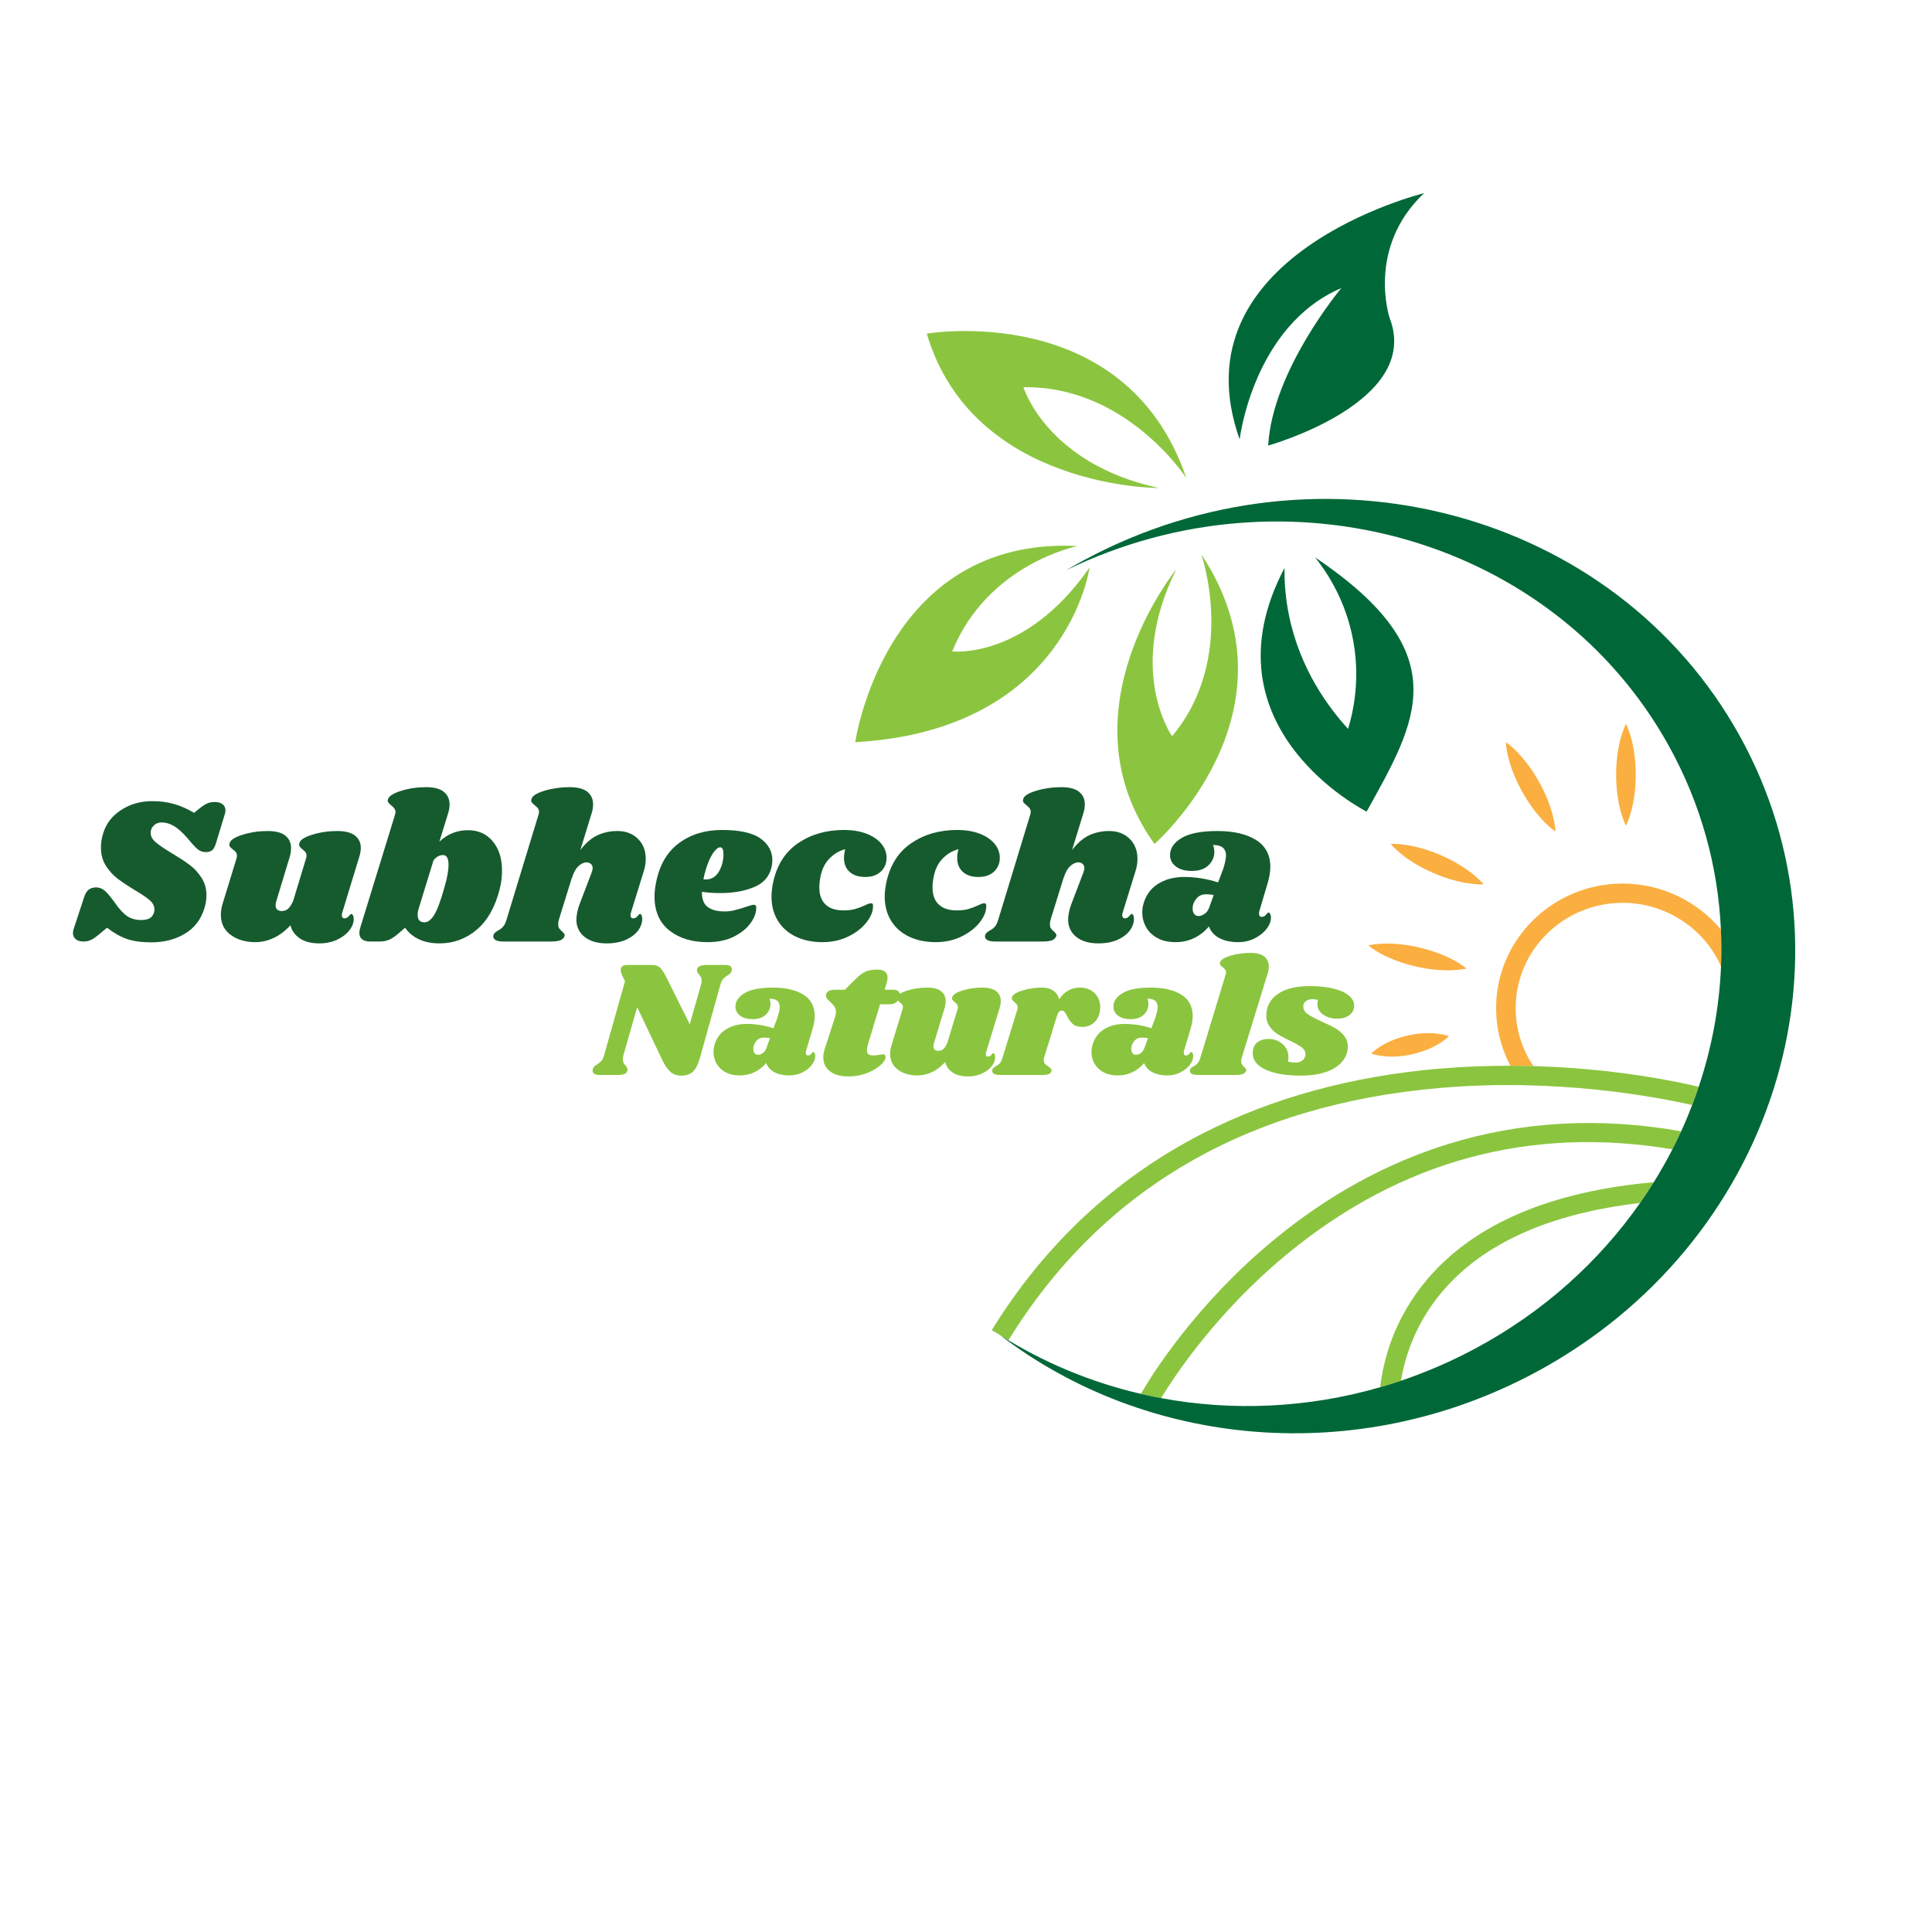<svg version="1.0" preserveAspectRatio="xMidYMid meet" height="1080" viewBox="0 0 810 810" zoomAndPan="magnify" width="1080" xmlns:xlink="http://www.w3.org/1999/xlink" xmlns="http://www.w3.org/2000/svg"><defs><g></g><clipPath id="783dfbbc39"><path clip-rule="nonzero" d="M 358.539 228 L 457 228 L 457 312 L 358.539 312 Z M 358.539 228"></path></clipPath><clipPath id="08a0aae20e"><path clip-rule="nonzero" d="M 515 81 L 598 81 L 598 187 L 515 187 Z M 515 81"></path></clipPath></defs><path fill-rule="nonzero" fill-opacity="1" d="M 635.457 422.641 C 635.457 398.309 655.59 378.508 680.336 378.508 C 698.305 378.508 714.523 389.219 721.543 405.141 C 721.754 400.008 721.734 394.859 721.5 389.719 C 711.605 377.836 696.574 370.438 680.336 370.438 C 651.059 370.438 627.25 393.855 627.25 422.641 C 627.25 431.168 629.32 439.402 633.273 446.82 C 636.543 446.828 639.746 446.879 642.887 446.965 C 638.016 439.75 635.457 431.375 635.457 422.641" fill="#faaf40"></path><path fill-rule="nonzero" fill-opacity="1" d="M 642.887 446.965 C 639.746 446.879 636.543 446.828 633.273 446.82 C 623.812 446.801 613.84 447.16 603.523 448.031 C 566.785 451.152 533.406 460.285 504.293 475.18 C 467.828 493.836 438.055 521.586 415.805 557.676 L 422.824 561.859 C 461.805 498.648 522.75 463.07 603.973 456.102 C 652.641 451.926 694.379 459.867 709.449 463.301 C 710.426 460.754 711.34 458.199 712.207 455.621 C 701.426 453.074 675.82 447.898 642.887 446.965" fill="#8bc53f"></path><path fill-rule="nonzero" fill-opacity="1" d="M 540.023 525.445 C 587.453 486.543 641.633 471.895 701.168 481.855 C 702.445 479.359 703.68 476.836 704.84 474.297 C 670.867 468.293 638.031 470.078 607.176 479.633 C 581.473 487.59 557.109 500.922 534.766 519.25 C 501.203 546.781 482.691 576.812 478.32 584.387 C 481.125 585.035 483.949 585.633 486.789 586.164 C 492.695 576.457 510.473 549.691 540.023 525.445" fill="#8bc53f"></path><path fill-rule="nonzero" fill-opacity="1" d="M 598.352 536.383 C 584.363 552.883 579.949 570.355 578.645 581.609 C 581.559 580.773 584.457 579.867 587.348 578.891 C 589.035 568.832 593.43 554.785 604.652 541.551 C 621.875 521.23 649.762 508.738 687.602 504.355 C 689.602 501.496 691.523 498.594 693.352 495.648 C 649.953 499.504 617.984 513.211 598.352 536.383" fill="#8bc53f"></path><path fill-rule="nonzero" fill-opacity="1" d="M 729.277 308.336 C 677.031 214.289 554.082 181.336 454.652 234.75 C 452.09 236.121 449.574 237.547 447.094 239.012 C 539.82 193.98 651.414 225.836 699.559 312.516 C 713.176 337.023 720.289 363.363 721.5 389.719 C 721.734 394.859 721.754 400.008 721.543 405.141 C 720.848 422.27 717.672 439.27 712.207 455.621 C 711.34 458.199 710.426 460.754 709.449 463.301 C 708.031 467.004 706.5 470.672 704.84 474.297 C 703.68 476.836 702.445 479.359 701.168 481.855 C 698.766 486.543 696.156 491.145 693.352 495.648 C 691.523 498.594 689.602 501.496 687.602 504.355 C 670.477 528.812 647.254 549.938 618.68 565.285 C 608.465 570.773 597.98 575.297 587.348 578.891 C 584.457 579.867 581.559 580.773 578.645 581.609 C 548.094 590.426 516.59 591.707 486.789 586.164 C 483.949 585.633 481.125 585.035 478.32 584.387 C 457.344 579.516 437.355 571.227 419.312 559.766 C 480.637 606.793 568.918 615.582 643.844 575.34 C 743.277 521.926 781.527 402.391 729.277 308.336" fill="#006838"></path><path fill-rule="nonzero" fill-opacity="1" d="M 540.395 257.898 C 538.926 250.641 538.465 243.953 538.531 238.113 C 503.223 305.336 572.965 340.266 572.965 340.266 C 593.977 302.348 611.449 274.152 551.387 233.715 C 555.855 239.316 563.227 250.082 566.707 265.492 C 570.816 283.66 567.324 298.582 565.184 305.582 C 557.328 296.977 545.059 280.883 540.395 257.898" fill="#006838"></path><g clip-path="url(#783dfbbc39)"><path fill-rule="nonzero" fill-opacity="1" d="M 456.797 237.926 C 429.918 276.672 399.211 273.117 399.211 273.117 C 414.152 236.312 451.793 228.93 451.793 228.93 C 370.863 224.809 358.566 311.168 358.566 311.168 C 447.652 306.148 456.797 237.926 456.797 237.926" fill="#8bc53f"></path></g><g clip-path="url(#08a0aae20e)"><path fill-rule="nonzero" fill-opacity="1" d="M 562.359 120.781 C 562.359 120.781 533.41 155.25 531.695 186.801 C 531.695 186.801 596.336 168.75 582.613 133.324 C 582.613 133.324 572.719 103.961 597.051 80.98 C 597.051 80.98 492.219 106.656 519.73 184.223 C 519.73 184.223 525.344 136.609 562.359 120.781" fill="#006838"></path></g><path fill-rule="nonzero" fill-opacity="1" d="M 485.863 204.598 C 438.723 194.355 429.09 162.344 429.09 162.344 C 472.316 161.664 497.379 200.441 497.379 200.441 C 471.969 125.629 388.551 139.867 388.551 139.867 C 407.797 204.91 485.863 204.598 485.863 204.598" fill="#8bc53f"></path><path fill-rule="nonzero" fill-opacity="1" d="M 484.027 353.836 C 484.027 353.836 547.328 298.555 503.652 232.391 C 503.652 232.391 518.887 275.836 491.406 308.656 C 491.406 308.656 471.945 281.301 493.176 238.664 C 493.176 238.664 444.281 298.512 484.027 353.836" fill="#8bc53f"></path><path fill-rule="nonzero" fill-opacity="1" d="M 680.867 344.336 C 681.086 344.918 681.32 345.375 681.449 345.688 C 681.59 346 681.684 346.168 681.684 346.168 C 681.684 346.168 681.773 346 681.918 345.688 C 682.051 345.375 682.285 344.918 682.504 344.336 C 682.973 343.168 683.539 341.504 684.051 339.5 C 684.566 337.504 685.008 335.168 685.32 332.668 C 685.633 330.172 685.781 327.5 685.789 324.832 C 685.789 322.172 685.637 319.5 685.332 317.004 C 685.023 314.504 684.582 312.168 684.066 310.172 C 683.555 308.168 682.98 306.496 682.512 305.336 C 682.285 304.75 682.059 304.297 681.926 303.977 C 681.773 303.664 681.684 303.504 681.684 303.504 C 681.684 303.504 681.59 303.664 681.449 303.977 C 681.312 304.297 681.086 304.75 680.859 305.336 C 680.395 306.496 679.82 308.168 679.309 310.172 C 678.789 312.168 678.352 314.504 678.039 317.004 C 677.727 319.5 677.586 322.172 677.578 324.832 C 677.586 327.5 677.742 330.172 678.047 332.668 C 678.367 335.168 678.805 337.504 679.316 339.5 C 679.824 341.504 680.398 343.168 680.867 344.336" fill="#faaf40"></path><path fill-rule="nonzero" fill-opacity="1" d="M 632.508 318.148 C 633.035 320.145 633.785 322.402 634.727 324.746 C 635.68 327.09 636.848 329.504 638.145 331.848 C 639.449 334.184 640.883 336.457 642.371 338.504 C 643.867 340.555 645.391 342.395 646.812 343.91 C 648.23 345.434 649.551 346.621 650.527 347.43 C 651.012 347.84 651.438 348.129 651.707 348.344 C 651.98 348.547 652.145 348.652 652.145 348.652 C 652.145 348.652 652.137 348.461 652.117 348.121 C 652.082 347.781 652.059 347.273 651.969 346.656 C 651.812 345.41 651.5 343.676 650.977 341.68 C 650.449 339.684 649.699 337.426 648.758 335.082 C 647.812 332.738 646.645 330.324 645.348 327.984 C 644.051 325.641 642.617 323.367 641.129 321.312 C 639.641 319.262 638.117 317.422 636.691 315.906 C 635.266 314.391 633.949 313.195 632.969 312.395 C 632.488 311.984 632.062 311.691 631.793 311.48 C 631.516 311.277 631.355 311.168 631.355 311.168 C 631.355 311.168 631.355 311.359 631.383 311.699 C 631.41 312.039 631.434 312.551 631.516 313.172 C 631.68 314.41 631.984 316.145 632.508 318.148" fill="#faaf40"></path><path fill-rule="nonzero" fill-opacity="1" d="M 620 370.77 C 620.621 370.797 621.133 370.777 621.473 370.777 C 621.812 370.777 622.004 370.754 622.004 370.754 C 622.004 370.754 621.891 370.605 621.664 370.359 C 621.43 370.109 621.105 369.73 620.664 369.289 C 619.785 368.41 618.504 367.238 616.879 365.984 C 615.262 364.723 613.312 363.406 611.16 362.133 C 609.012 360.867 606.637 359.668 604.203 358.605 C 601.773 357.551 599.285 356.625 596.875 355.91 C 594.473 355.203 592.168 354.672 590.133 354.344 C 588.102 354.012 586.348 353.863 585.094 353.82 C 584.469 353.793 583.961 353.82 583.629 353.816 C 583.281 353.82 583.09 353.836 583.09 353.836 C 583.09 353.836 583.207 353.984 583.438 354.238 C 583.664 354.488 583.988 354.875 584.43 355.309 C 585.309 356.191 586.59 357.367 588.215 358.621 C 589.824 359.883 591.773 361.199 593.926 362.473 C 596.082 363.738 598.457 364.93 600.887 365.992 C 603.324 367.039 605.812 367.965 608.223 368.676 C 610.629 369.383 612.938 369.914 614.965 370.246 C 616.992 370.578 618.75 370.727 620 370.77" fill="#faaf40"></path><path fill-rule="nonzero" fill-opacity="1" d="M 612.875 406.422 C 613.484 406.336 613.98 406.223 614.312 406.164 C 614.648 406.102 614.832 406.051 614.832 406.051 C 614.832 406.051 614.688 405.926 614.418 405.719 C 614.148 405.52 613.766 405.195 613.25 404.848 C 612.238 404.141 610.762 403.215 608.949 402.273 C 607.141 401.324 604.992 400.375 602.652 399.512 C 600.312 398.648 597.777 397.898 595.203 397.289 C 592.629 396.68 590.027 396.219 587.539 395.941 C 585.059 395.676 582.707 395.566 580.656 395.609 C 578.609 395.645 576.863 395.816 575.633 396 C 575.016 396.086 574.52 396.199 574.184 396.254 C 573.852 396.32 573.668 396.375 573.668 396.375 C 573.668 396.375 573.809 396.496 574.078 396.707 C 574.348 396.906 574.738 397.23 575.25 397.578 C 576.262 398.285 577.738 399.215 579.551 400.164 C 581.359 401.105 583.508 402.059 585.848 402.922 C 588.184 403.785 590.723 404.531 593.297 405.141 C 595.867 405.734 598.477 406.195 600.957 406.465 C 603.445 406.73 605.801 406.84 607.848 406.805 C 609.898 406.766 611.633 406.598 612.875 406.422" fill="#faaf40"></path><path fill-rule="nonzero" fill-opacity="1" d="M 601.852 433.277 C 600.215 433.129 598.336 433.109 596.359 433.238 C 594.387 433.363 592.316 433.676 590.281 434.121 C 588.25 434.582 586.25 435.176 584.406 435.898 C 582.57 436.629 580.891 437.441 579.48 438.285 C 578.062 439.113 576.922 439.949 576.133 440.598 C 575.738 440.91 575.441 441.215 575.234 441.391 C 575.027 441.582 574.922 441.703 574.922 441.703 C 574.922 441.703 575.07 441.762 575.34 441.844 C 575.609 441.922 576.008 442.062 576.504 442.176 C 577.496 442.434 578.891 442.695 580.535 442.844 C 582.176 443 584.051 443.02 586.031 442.895 C 588 442.766 590.07 442.445 592.105 441.992 C 594.141 441.535 596.137 440.934 597.973 440.211 C 599.809 439.48 601.496 438.66 602.906 437.824 C 604.32 436.996 605.469 436.16 606.246 435.516 C 606.645 435.203 606.941 434.898 607.152 434.723 C 607.359 434.531 607.465 434.41 607.465 434.41 C 607.465 434.41 607.316 434.355 607.047 434.27 C 606.777 434.199 606.383 434.059 605.887 433.945 C 604.895 433.695 603.496 433.43 601.852 433.277" fill="#faaf40"></path><g fill-opacity="1" fill="#8bc53f"><g transform="translate(250.053, 450.677)"><g><path d="M 53.938 -46.109 C 55.82 -46.109 56.766 -45.508 56.766 -44.312 C 56.766 -43.988 56.742 -43.758 56.703 -43.625 C 56.566 -43.156 56.359 -42.789 56.078 -42.531 C 55.805 -42.281 55.414 -41.992 54.906 -41.672 C 54.207 -41.266 53.629 -40.805 53.172 -40.297 C 52.711 -39.785 52.32 -39 52 -37.938 L 43.406 -7.203 C 42.625 -4.43 41.645 -2.488 40.469 -1.375 C 39.289 -0.27 37.664 0.281 35.594 0.281 C 33.738 0.281 32.195 -0.258 30.969 -1.344 C 29.75 -2.438 28.613 -4.113 27.562 -6.375 L 17.094 -28.391 L 11.281 -8.172 C 11.145 -7.566 11.078 -7.035 11.078 -6.578 C 11.078 -5.973 11.18 -5.473 11.391 -5.078 C 11.598 -4.691 11.883 -4.289 12.25 -3.875 C 12.758 -3.281 13.016 -2.773 13.016 -2.359 C 13.016 -2.078 12.992 -1.867 12.953 -1.734 C 12.766 -1.086 12.348 -0.633 11.703 -0.375 C 11.055 -0.125 10.086 0 8.797 0 L 1.25 0 C -0.645 0 -1.594 -0.598 -1.594 -1.797 C -1.594 -2.117 -1.566 -2.352 -1.516 -2.5 C -1.379 -2.957 -1.172 -3.312 -0.891 -3.562 C -0.617 -3.82 -0.227 -4.113 0.281 -4.438 C 0.969 -4.844 1.539 -5.301 2 -5.812 C 2.469 -6.32 2.863 -7.109 3.188 -8.172 L 11.984 -39.25 L 10.875 -41.547 C 10.406 -42.461 10.172 -43.27 10.172 -43.969 C 10.172 -45.395 11.098 -46.109 12.953 -46.109 L 23.188 -46.109 C 24.664 -46.109 25.785 -45.773 26.547 -45.109 C 27.305 -44.441 28.129 -43.254 29.016 -41.547 L 39.125 -21.25 L 43.891 -37.938 C 44.035 -38.582 44.109 -39.113 44.109 -39.531 C 44.109 -40.133 44.004 -40.629 43.797 -41.016 C 43.586 -41.41 43.297 -41.816 42.922 -42.234 C 42.41 -42.836 42.156 -43.344 42.156 -43.75 C 42.156 -44.031 42.18 -44.238 42.234 -44.375 C 42.422 -45.02 42.836 -45.469 43.484 -45.719 C 44.129 -45.977 45.098 -46.109 46.391 -46.109 Z M 53.938 -46.109"></path></g></g></g><g fill-opacity="1" fill="#8bc53f"><g transform="translate(299.342, 450.677)"><g><path d="M 24.719 -36.625 C 30.02 -36.625 34.266 -35.641 37.453 -33.672 C 40.641 -31.711 42.234 -28.727 42.234 -24.719 C 42.234 -23.195 41.957 -21.469 41.406 -19.531 L 38.562 -9.969 C 38.52 -9.781 38.5 -9.551 38.5 -9.281 C 38.5 -8.539 38.797 -8.172 39.391 -8.172 C 39.941 -8.172 40.414 -8.41 40.812 -8.891 C 41.207 -9.379 41.473 -9.625 41.609 -9.625 C 41.836 -9.625 42.031 -9.461 42.188 -9.141 C 42.352 -8.816 42.438 -8.445 42.438 -8.031 C 42.488 -6.781 42.016 -5.508 41.016 -4.219 C 40.023 -2.926 38.695 -1.863 37.031 -1.031 C 35.375 -0.207 33.555 0.203 31.578 0.203 C 29.172 0.203 27.113 -0.234 25.406 -1.109 C 23.695 -1.984 22.52 -3.273 21.875 -4.984 C 20.488 -3.328 18.848 -2.047 16.953 -1.141 C 15.066 -0.242 13.039 0.203 10.875 0.203 C 8.426 0.203 6.367 -0.266 4.703 -1.203 C 3.047 -2.148 1.812 -3.375 1 -4.875 C 0.195 -6.375 -0.203 -7.957 -0.203 -9.625 C -0.203 -10.363 -0.133 -11.078 0 -11.766 C 0.738 -14.953 2.344 -17.352 4.812 -18.969 C 7.281 -20.582 10.223 -21.391 13.641 -21.391 C 17.473 -21.391 21.234 -20.789 24.922 -19.594 L 26.656 -24.156 C 27.258 -26.102 27.562 -27.602 27.562 -28.656 C 27.508 -29.77 27.133 -30.602 26.438 -31.156 C 25.75 -31.707 24.691 -31.984 23.266 -31.984 C 23.535 -31.242 23.672 -30.484 23.672 -29.703 C 23.672 -27.992 23.023 -26.516 21.734 -25.266 C 20.441 -24.023 18.598 -23.406 16.203 -23.406 C 13.941 -23.406 12.176 -23.898 10.906 -24.891 C 9.633 -25.879 9 -27.113 9 -28.594 C 9 -30.906 10.289 -32.82 12.875 -34.344 C 15.457 -35.863 19.406 -36.625 24.719 -36.625 Z M 20.844 -15.641 C 19.551 -15.641 18.5 -15.145 17.688 -14.156 C 16.883 -13.164 16.484 -12.094 16.484 -10.938 C 16.484 -10.195 16.656 -9.598 17 -9.141 C 17.344 -8.68 17.836 -8.453 18.484 -8.453 C 19.086 -8.453 19.742 -8.691 20.453 -9.172 C 21.172 -9.66 21.691 -10.391 22.016 -11.359 L 23.469 -15.438 C 22.688 -15.57 21.812 -15.641 20.844 -15.641 Z M 20.844 -15.641"></path></g></g></g><g fill-opacity="1" fill="#8bc53f"><g transform="translate(343.578, 450.677)"><g><path d="M 30.953 -35.719 C 31.828 -35.719 32.504 -35.531 32.984 -35.156 C 33.473 -34.789 33.719 -34.285 33.719 -33.641 C 33.719 -33.461 33.672 -33.141 33.578 -32.672 C 32.973 -30.641 31.586 -29.625 29.422 -29.625 L 25.406 -29.625 L 20.219 -12.531 C 19.988 -11.844 19.875 -11.129 19.875 -10.391 C 19.875 -9.555 20.102 -8.977 20.562 -8.656 C 21.02 -8.332 21.664 -8.172 22.5 -8.172 C 23.238 -8.172 24.16 -8.266 25.266 -8.453 C 25.816 -8.586 26.301 -8.656 26.719 -8.656 C 27.039 -8.656 27.281 -8.551 27.438 -8.344 C 27.602 -8.133 27.688 -7.867 27.688 -7.547 C 27.738 -6.617 27.062 -5.5 25.656 -4.188 C 24.25 -2.875 22.344 -1.742 19.938 -0.797 C 17.539 0.148 14.891 0.625 11.984 0.625 C 8.836 0.625 6.316 -0.086 4.422 -1.516 C 2.535 -2.953 1.594 -4.914 1.594 -7.406 C 1.594 -8.562 1.773 -9.672 2.141 -10.734 L 6.578 -24.438 C 6.805 -25.219 6.922 -25.844 6.922 -26.312 C 6.922 -27.227 6.703 -28.008 6.266 -28.656 C 5.828 -29.301 5.219 -29.973 4.438 -30.672 C 3.738 -31.316 3.25 -31.859 2.969 -32.297 C 2.695 -32.734 2.629 -33.254 2.766 -33.859 C 2.953 -34.453 3.344 -34.91 3.938 -35.234 C 4.539 -35.555 5.488 -35.719 6.781 -35.719 L 10.656 -35.719 L 15.031 -40.094 C 16.551 -41.613 17.941 -42.672 19.203 -43.266 C 20.473 -43.867 22.125 -44.172 24.156 -44.172 C 27.07 -44.172 28.531 -43.062 28.531 -40.844 C 28.531 -40.156 28.438 -39.508 28.25 -38.906 L 27.281 -35.719 Z M 30.953 -35.719"></path></g></g></g><g fill-opacity="1" fill="#8bc53f"><g transform="translate(372.307, 450.677)"><g><path d="M 41.125 -9.547 C 41.031 -9.18 40.984 -8.906 40.984 -8.719 C 40.984 -8.395 41.062 -8.141 41.219 -7.953 C 41.383 -7.773 41.609 -7.688 41.891 -7.688 C 42.441 -7.688 42.91 -7.926 43.297 -8.406 C 43.691 -8.895 43.961 -9.141 44.109 -9.141 C 44.336 -9.141 44.531 -8.988 44.688 -8.688 C 44.852 -8.383 44.938 -8.023 44.938 -7.609 C 44.977 -6.316 44.516 -5.035 43.547 -3.766 C 42.578 -2.504 41.211 -1.457 39.453 -0.625 C 37.703 0.207 35.742 0.625 33.578 0.625 C 30.859 0.625 28.688 0.07 27.062 -1.031 C 25.445 -2.145 24.41 -3.602 23.953 -5.406 C 22.297 -3.551 20.461 -2.148 18.453 -1.203 C 16.441 -0.266 14.398 0.203 12.328 0.203 C 9.098 0.203 6.383 -0.586 4.188 -2.172 C 2 -3.766 0.906 -5.992 0.906 -8.859 C 0.906 -10.148 1.133 -11.488 1.594 -12.875 L 6.016 -27.344 C 6.16 -27.758 6.234 -28.109 6.234 -28.391 C 6.234 -28.891 6.113 -29.289 5.875 -29.594 C 5.645 -29.895 5.301 -30.207 4.844 -30.531 C 4.383 -30.906 4.062 -31.227 3.875 -31.5 C 3.688 -31.781 3.664 -32.148 3.812 -32.609 C 4.082 -33.672 5.531 -34.602 8.156 -35.406 C 10.789 -36.219 13.539 -36.625 16.406 -36.625 C 19.082 -36.625 21.039 -36.113 22.281 -35.094 C 23.531 -34.082 24.156 -32.703 24.156 -30.953 C 24.156 -29.891 23.992 -28.875 23.672 -27.906 L 19.312 -13.5 C 19.133 -12.988 19.047 -12.504 19.047 -12.047 C 19.047 -11.398 19.227 -10.914 19.594 -10.594 C 19.957 -10.27 20.441 -10.109 21.047 -10.109 C 21.922 -10.109 22.633 -10.359 23.188 -10.859 C 23.75 -11.367 24.305 -12.227 24.859 -13.438 L 29.078 -27.344 C 29.211 -27.758 29.281 -28.109 29.281 -28.391 C 29.281 -28.891 29.164 -29.289 28.938 -29.594 C 28.707 -29.895 28.383 -30.207 27.969 -30.531 C 27.508 -30.906 27.188 -31.227 27 -31.5 C 26.812 -31.781 26.789 -32.148 26.938 -32.609 C 27.164 -33.672 28.594 -34.602 31.219 -35.406 C 33.852 -36.219 36.602 -36.625 39.469 -36.625 C 42.145 -36.625 44.113 -36.113 45.375 -35.094 C 46.645 -34.082 47.281 -32.723 47.281 -31.016 C 47.281 -30.141 47.098 -29.102 46.734 -27.906 Z M 41.125 -9.547"></path></g></g></g><g fill-opacity="1" fill="#8bc53f"><g transform="translate(418.759, 450.677)"><g><path d="M 34 -36.625 C 36.582 -36.625 38.645 -35.836 40.188 -34.266 C 41.738 -32.703 42.516 -30.766 42.516 -28.453 C 42.516 -27.578 42.422 -26.77 42.234 -26.031 C 41.773 -24.133 40.895 -22.676 39.594 -21.656 C 38.301 -20.645 36.758 -20.141 34.969 -20.141 C 33.207 -20.141 31.875 -20.555 30.969 -21.391 C 30.07 -22.223 29.281 -23.332 28.594 -24.719 C 28.227 -25.5 27.883 -26.07 27.562 -26.438 C 27.238 -26.812 26.867 -27 26.453 -27 C 25.984 -27 25.578 -26.812 25.234 -26.438 C 24.891 -26.07 24.578 -25.43 24.297 -24.516 L 18.969 -7.203 C 18.875 -6.973 18.828 -6.625 18.828 -6.156 C 18.828 -5.562 19 -5.066 19.344 -4.672 C 19.695 -4.273 20.172 -3.895 20.766 -3.531 C 21.316 -3.164 21.688 -2.863 21.875 -2.625 C 22.062 -2.395 22.129 -2.098 22.078 -1.734 C 21.992 -1.129 21.66 -0.688 21.078 -0.406 C 20.504 -0.133 19.523 0 18.141 0 L 0.422 0 C -0.785 0 -1.656 -0.191 -2.188 -0.578 C -2.719 -0.973 -2.91 -1.492 -2.766 -2.141 C -2.586 -2.703 -2.102 -3.188 -1.312 -3.594 C -0.625 -3.969 -0.051 -4.406 0.406 -4.906 C 0.875 -5.414 1.27 -6.227 1.594 -7.344 L 7.75 -27.344 C 7.844 -27.57 7.891 -27.895 7.891 -28.312 C 7.891 -28.82 7.785 -29.211 7.578 -29.484 C 7.367 -29.766 7.035 -30.113 6.578 -30.531 C 6.117 -30.906 5.797 -31.227 5.609 -31.5 C 5.422 -31.781 5.395 -32.148 5.531 -32.609 C 5.812 -33.672 7.266 -34.602 9.891 -35.406 C 12.523 -36.219 15.273 -36.625 18.141 -36.625 C 20.035 -36.625 21.602 -36.195 22.844 -35.344 C 24.094 -34.488 24.898 -33.273 25.266 -31.703 C 27.484 -34.984 30.395 -36.625 34 -36.625 Z M 34 -36.625"></path></g></g></g><g fill-opacity="1" fill="#8bc53f"><g transform="translate(457.803, 450.677)"><g><path d="M 24.719 -36.625 C 30.02 -36.625 34.266 -35.641 37.453 -33.672 C 40.641 -31.711 42.234 -28.727 42.234 -24.719 C 42.234 -23.195 41.957 -21.469 41.406 -19.531 L 38.562 -9.969 C 38.52 -9.781 38.5 -9.551 38.5 -9.281 C 38.5 -8.539 38.797 -8.172 39.391 -8.172 C 39.941 -8.172 40.414 -8.41 40.812 -8.891 C 41.207 -9.379 41.473 -9.625 41.609 -9.625 C 41.836 -9.625 42.031 -9.461 42.188 -9.141 C 42.352 -8.816 42.438 -8.445 42.438 -8.031 C 42.488 -6.781 42.016 -5.508 41.016 -4.219 C 40.023 -2.926 38.695 -1.863 37.031 -1.031 C 35.375 -0.207 33.555 0.203 31.578 0.203 C 29.172 0.203 27.113 -0.234 25.406 -1.109 C 23.695 -1.984 22.52 -3.273 21.875 -4.984 C 20.488 -3.328 18.848 -2.047 16.953 -1.141 C 15.066 -0.242 13.039 0.203 10.875 0.203 C 8.426 0.203 6.367 -0.266 4.703 -1.203 C 3.047 -2.148 1.812 -3.375 1 -4.875 C 0.195 -6.375 -0.203 -7.957 -0.203 -9.625 C -0.203 -10.363 -0.133 -11.078 0 -11.766 C 0.738 -14.953 2.344 -17.352 4.812 -18.969 C 7.281 -20.582 10.223 -21.391 13.641 -21.391 C 17.473 -21.391 21.234 -20.789 24.922 -19.594 L 26.656 -24.156 C 27.258 -26.102 27.562 -27.602 27.562 -28.656 C 27.508 -29.77 27.133 -30.602 26.438 -31.156 C 25.75 -31.707 24.691 -31.984 23.266 -31.984 C 23.535 -31.242 23.672 -30.484 23.672 -29.703 C 23.672 -27.992 23.023 -26.516 21.734 -25.266 C 20.441 -24.023 18.598 -23.406 16.203 -23.406 C 13.941 -23.406 12.176 -23.898 10.906 -24.891 C 9.633 -25.879 9 -27.113 9 -28.594 C 9 -30.906 10.289 -32.82 12.875 -34.344 C 15.457 -35.863 19.406 -36.625 24.719 -36.625 Z M 20.844 -15.641 C 19.551 -15.641 18.5 -15.145 17.688 -14.156 C 16.883 -13.164 16.484 -12.094 16.484 -10.938 C 16.484 -10.195 16.656 -9.598 17 -9.141 C 17.344 -8.68 17.836 -8.453 18.484 -8.453 C 19.086 -8.453 19.742 -8.691 20.453 -9.172 C 21.172 -9.66 21.691 -10.391 22.016 -11.359 L 23.469 -15.438 C 22.688 -15.57 21.812 -15.641 20.844 -15.641 Z M 20.844 -15.641"></path></g></g></g><g fill-opacity="1" fill="#8bc53f"><g transform="translate(502.039, 450.677)"><g><path d="M 22.078 -51.172 C 24.754 -51.172 26.727 -50.66 28 -49.641 C 29.27 -48.629 29.906 -47.242 29.906 -45.484 C 29.906 -44.473 29.742 -43.484 29.422 -42.516 L 18.562 -7.203 C 18.414 -6.648 18.344 -6.164 18.344 -5.75 C 18.344 -5.145 18.457 -4.672 18.688 -4.328 C 18.926 -3.984 19.25 -3.648 19.656 -3.328 C 19.977 -3.004 20.207 -2.738 20.344 -2.531 C 20.488 -2.32 20.516 -2.055 20.422 -1.734 C 20.191 -1.129 19.727 -0.688 19.031 -0.406 C 18.344 -0.133 17.285 0 15.859 0 L 0.062 0 C -1.133 0 -2.008 -0.191 -2.562 -0.578 C -3.113 -0.973 -3.297 -1.492 -3.109 -2.141 C -2.93 -2.703 -2.445 -3.188 -1.656 -3.594 C -0.969 -3.969 -0.395 -4.406 0.062 -4.906 C 0.531 -5.414 0.926 -6.227 1.25 -7.344 L 11.766 -41.891 C 11.91 -42.305 11.984 -42.648 11.984 -42.922 C 11.984 -43.43 11.852 -43.848 11.594 -44.172 C 11.344 -44.492 11.008 -44.816 10.594 -45.141 C 10.133 -45.504 9.801 -45.828 9.594 -46.109 C 9.383 -46.391 9.348 -46.758 9.484 -47.219 C 9.766 -48.281 11.219 -49.203 13.844 -49.984 C 16.477 -50.773 19.223 -51.172 22.078 -51.172 Z M 22.078 -51.172"></path></g></g></g><g fill-opacity="1" fill="#8bc53f"><g transform="translate(526.337, 450.677)"><g><path d="M 22.781 -37.25 C 26.613 -37.25 29.926 -36.898 32.719 -36.203 C 35.508 -35.516 37.656 -34.547 39.156 -33.297 C 40.656 -32.055 41.406 -30.648 41.406 -29.078 C 41.406 -27.461 40.77 -26.145 39.5 -25.125 C 38.227 -24.113 36.461 -23.609 34.203 -23.609 C 31.891 -23.609 29.938 -24.188 28.344 -25.344 C 26.758 -26.5 25.969 -27.953 25.969 -29.703 C 25.969 -30.305 26.055 -30.883 26.234 -31.438 C 25.41 -31.664 24.676 -31.781 24.031 -31.781 C 22.875 -31.781 21.914 -31.5 21.156 -30.938 C 20.395 -30.383 20.035 -29.602 20.078 -28.594 C 20.078 -27.395 20.676 -26.379 21.875 -25.547 C 23.07 -24.711 25.008 -23.676 27.688 -22.438 C 30 -21.414 31.906 -20.477 33.406 -19.625 C 34.906 -18.77 36.172 -17.695 37.203 -16.406 C 38.242 -15.113 38.766 -13.594 38.766 -11.844 C 38.766 -11.469 38.676 -10.773 38.5 -9.766 C 37.758 -6.672 35.703 -4.223 32.328 -2.422 C 28.961 -0.617 24.535 0.281 19.047 0.281 C 12.859 0.281 7.953 -0.547 4.328 -2.203 C 0.703 -3.867 -1.109 -6.156 -1.109 -9.062 C -1.109 -11.051 -0.508 -12.551 0.688 -13.562 C 1.895 -14.582 3.488 -15.094 5.469 -15.094 C 7.781 -15.094 9.754 -14.375 11.391 -12.938 C 13.023 -11.508 13.844 -9.691 13.844 -7.484 C 13.844 -6.879 13.773 -6.254 13.641 -5.609 C 14.742 -5.328 15.805 -5.188 16.828 -5.188 C 18.023 -5.188 19.016 -5.508 19.797 -6.156 C 20.586 -6.801 20.984 -7.703 20.984 -8.859 C 20.93 -9.922 20.395 -10.832 19.375 -11.594 C 18.363 -12.352 16.754 -13.266 14.547 -14.328 C 12.461 -15.297 10.75 -16.207 9.406 -17.062 C 8.07 -17.914 6.93 -18.988 5.984 -20.281 C 5.035 -21.57 4.562 -23.098 4.562 -24.859 C 4.562 -28.641 6.141 -31.648 9.297 -33.891 C 12.461 -36.129 16.957 -37.25 22.781 -37.25 Z M 22.781 -37.25"></path></g></g></g><g fill-opacity="1" fill="#165b2e"><g transform="translate(31.118, 394.737)"><g><path d="M 32.75 -58.859 C 36.02 -58.859 39.039 -58.461 41.812 -57.672 C 44.594 -56.879 47.41 -55.641 50.266 -53.953 L 52.281 -55.609 C 53.688 -56.723 54.836 -57.484 55.734 -57.891 C 56.641 -58.297 57.68 -58.5 58.859 -58.5 C 60.254 -58.5 61.359 -58.191 62.172 -57.578 C 62.992 -56.961 63.406 -56.07 63.406 -54.906 C 63.406 -54.438 63.316 -53.941 63.141 -53.422 L 59.469 -41.344 C 59.062 -39.938 58.551 -38.941 57.938 -38.359 C 57.32 -37.773 56.398 -37.484 55.172 -37.484 C 53.891 -37.484 52.766 -37.875 51.797 -38.656 C 50.836 -39.445 49.336 -41.07 47.297 -43.531 C 45.254 -45.863 43.398 -47.508 41.734 -48.469 C 40.066 -49.438 38.359 -49.922 36.609 -49.922 C 35.328 -49.922 34.242 -49.492 33.359 -48.641 C 32.484 -47.797 32.047 -46.766 32.047 -45.547 C 32.047 -44.141 32.742 -42.836 34.141 -41.641 C 35.547 -40.441 37.738 -38.941 40.719 -37.141 C 43.758 -35.328 46.27 -33.691 48.25 -32.234 C 50.238 -30.773 51.93 -28.961 53.328 -26.797 C 54.734 -24.641 55.438 -22.16 55.438 -19.359 C 55.438 -17.547 55.145 -15.734 54.562 -13.922 C 53.156 -9.254 50.438 -5.707 46.406 -3.281 C 42.383 -0.863 37.688 0.344 32.312 0.344 C 28.281 0.344 24.895 -0.117 22.156 -1.047 C 19.414 -1.984 16.613 -3.562 13.75 -5.781 L 10.594 -3.156 C 9.133 -1.926 7.938 -1.094 7 -0.656 C 6.07 -0.219 5.023 0 3.859 0 C 2.516 0 1.445 -0.316 0.656 -0.953 C -0.133 -1.598 -0.531 -2.477 -0.531 -3.594 C -0.531 -4.176 -0.41 -4.789 -0.172 -5.438 L 4.109 -18.484 C 4.578 -19.992 5.219 -21.07 6.031 -21.719 C 6.852 -22.363 7.91 -22.688 9.203 -22.688 C 10.535 -22.688 11.742 -22.219 12.828 -21.281 C 13.91 -20.344 15.328 -18.648 17.078 -16.203 C 18.941 -13.516 20.676 -11.645 22.281 -10.594 C 23.895 -9.539 25.812 -9.016 28.031 -9.016 C 29.602 -9.016 30.812 -9.266 31.656 -9.766 C 32.5 -10.266 33.098 -11.066 33.453 -12.172 C 33.566 -12.461 33.625 -12.898 33.625 -13.484 C 33.625 -14.891 32.953 -16.176 31.609 -17.344 C 30.266 -18.508 28.191 -19.91 25.391 -21.547 C 22.422 -23.359 20 -24.977 18.125 -26.406 C 16.258 -27.832 14.641 -29.625 13.266 -31.781 C 11.891 -33.945 11.203 -36.488 11.203 -39.406 C 11.203 -41.445 11.523 -43.461 12.172 -45.453 C 13.398 -49.484 15.91 -52.723 19.703 -55.172 C 23.492 -57.629 27.844 -58.859 32.75 -58.859 Z M 32.75 -58.859"></path></g></g></g><g fill-opacity="1" fill="#165b2e"><g transform="translate(91.459, 394.737)"><g><path d="M 52.016 -12.078 C 51.898 -11.617 51.844 -11.27 51.844 -11.031 C 51.844 -10.625 51.941 -10.301 52.141 -10.062 C 52.348 -9.832 52.629 -9.719 52.984 -9.719 C 53.68 -9.719 54.281 -10.023 54.781 -10.641 C 55.281 -11.254 55.613 -11.562 55.781 -11.562 C 56.07 -11.562 56.32 -11.367 56.531 -10.984 C 56.738 -10.609 56.844 -10.16 56.844 -9.641 C 56.895 -8.004 56.305 -6.379 55.078 -4.766 C 53.859 -3.16 52.141 -1.832 49.922 -0.781 C 47.703 0.258 45.219 0.781 42.469 0.781 C 39.031 0.781 36.285 0.082 34.234 -1.312 C 32.191 -2.719 30.879 -4.555 30.297 -6.828 C 28.203 -4.492 25.883 -2.727 23.344 -1.531 C 20.801 -0.332 18.219 0.266 15.594 0.266 C 11.5 0.266 8.066 -0.738 5.297 -2.75 C 2.523 -4.77 1.141 -7.586 1.141 -11.203 C 1.141 -12.836 1.43 -14.535 2.016 -16.297 L 7.625 -34.594 C 7.789 -35.113 7.875 -35.551 7.875 -35.906 C 7.875 -36.551 7.727 -37.062 7.438 -37.438 C 7.145 -37.82 6.707 -38.219 6.125 -38.625 C 5.539 -39.094 5.129 -39.5 4.891 -39.844 C 4.66 -40.195 4.633 -40.664 4.812 -41.25 C 5.164 -42.594 7.004 -43.773 10.328 -44.797 C 13.66 -45.816 17.133 -46.328 20.75 -46.328 C 24.133 -46.328 26.613 -45.68 28.188 -44.391 C 29.77 -43.109 30.562 -41.359 30.562 -39.141 C 30.562 -37.805 30.359 -36.523 29.953 -35.297 L 24.438 -17.078 C 24.195 -16.43 24.078 -15.816 24.078 -15.234 C 24.078 -14.422 24.312 -13.805 24.781 -13.391 C 25.25 -12.984 25.863 -12.781 26.625 -12.781 C 27.727 -12.781 28.629 -13.102 29.328 -13.75 C 30.035 -14.395 30.738 -15.473 31.438 -16.984 L 36.781 -34.594 C 36.957 -35.113 37.047 -35.551 37.047 -35.906 C 37.047 -36.551 36.898 -37.062 36.609 -37.438 C 36.316 -37.82 35.906 -38.219 35.375 -38.625 C 34.789 -39.094 34.383 -39.5 34.156 -39.844 C 33.926 -40.195 33.895 -40.664 34.062 -41.25 C 34.352 -42.594 36.16 -43.773 39.484 -44.797 C 42.816 -45.816 46.297 -46.328 49.922 -46.328 C 53.305 -46.328 55.801 -45.68 57.406 -44.391 C 59.008 -43.109 59.812 -41.391 59.812 -39.234 C 59.812 -38.129 59.578 -36.816 59.109 -35.297 Z M 52.016 -12.078"></path></g></g></g><g fill-opacity="1" fill="#165b2e"><g transform="translate(151.536, 394.737)"><g><path d="M 44.672 -46.672 C 48.984 -46.672 52.438 -45.125 55.031 -42.031 C 57.633 -38.938 58.938 -34.852 58.938 -29.781 C 58.938 -27.145 58.617 -24.57 57.984 -22.062 C 56.109 -14.531 52.906 -8.836 48.375 -4.984 C 43.852 -1.141 38.645 0.781 32.75 0.781 C 29.426 0.781 26.551 0.211 24.125 -0.922 C 21.707 -2.055 19.766 -3.676 18.297 -5.781 L 15.156 -3.062 C 13.926 -2.008 12.727 -1.234 11.562 -0.734 C 10.395 -0.242 9.051 0 7.531 0 L 3.672 0 C 2.211 0 1.086 -0.305 0.297 -0.922 C -0.484 -1.535 -0.875 -2.426 -0.875 -3.594 C -0.875 -4.113 -0.785 -4.727 -0.609 -5.438 L 14.016 -52.984 C 14.191 -53.504 14.281 -53.941 14.281 -54.297 C 14.281 -55.285 13.664 -56.219 12.438 -57.094 C 11.852 -57.625 11.441 -58.051 11.203 -58.375 C 10.973 -58.695 10.945 -59.117 11.125 -59.641 C 11.531 -60.984 13.379 -62.164 16.672 -63.188 C 19.973 -64.207 23.438 -64.719 27.062 -64.719 C 30.445 -64.719 32.941 -64.062 34.547 -62.75 C 36.148 -61.438 36.953 -59.672 36.953 -57.453 C 36.953 -56.223 36.75 -54.992 36.344 -53.766 L 32.672 -41.859 C 36.055 -45.066 40.055 -46.672 44.672 -46.672 Z M 34.766 -22.594 C 35.93 -26.562 36.516 -29.773 36.516 -32.234 C 36.516 -34.91 35.727 -36.25 34.156 -36.25 C 32.75 -36.25 31.438 -35.52 30.219 -34.062 L 24.516 -15.5 L 24 -13.844 C 23.707 -12.969 23.562 -12.062 23.562 -11.125 C 23.562 -9.082 24.523 -8.062 26.453 -8.062 C 27.848 -8.062 29.188 -9.082 30.469 -11.125 C 31.758 -13.164 33.191 -16.988 34.766 -22.594 Z M 34.766 -22.594"></path></g></g></g><g fill-opacity="1" fill="#165b2e"><g transform="translate(210.826, 394.737)"><g><path d="M 53.688 -12.078 C 53.57 -11.848 53.516 -11.5 53.516 -11.031 C 53.516 -10.625 53.613 -10.301 53.812 -10.062 C 54.02 -9.832 54.301 -9.719 54.656 -9.719 C 55.352 -9.719 55.945 -10.023 56.438 -10.641 C 56.938 -11.254 57.273 -11.562 57.453 -11.562 C 57.742 -11.562 57.977 -11.367 58.156 -10.984 C 58.332 -10.609 58.422 -10.16 58.422 -9.641 C 58.473 -7.941 57.914 -6.289 56.75 -4.688 C 55.582 -3.082 53.875 -1.77 51.625 -0.75 C 49.375 0.27 46.676 0.781 43.531 0.781 C 39.676 0.781 36.609 -0.102 34.328 -1.875 C 32.055 -3.656 30.891 -6.035 30.828 -9.016 C 30.828 -11.18 31.352 -13.609 32.406 -16.297 L 37.219 -28.906 C 37.508 -29.664 37.656 -30.273 37.656 -30.734 C 37.656 -31.492 37.406 -32.094 36.906 -32.531 C 36.414 -32.969 35.82 -33.188 35.125 -33.188 C 34.008 -33.188 32.883 -32.676 31.75 -31.656 C 30.613 -30.633 29.691 -28.988 28.984 -26.719 L 28.984 -26.891 L 23.469 -9.109 C 23.289 -8.41 23.203 -7.797 23.203 -7.266 C 23.203 -6.504 23.348 -5.906 23.641 -5.469 C 23.93 -5.031 24.344 -4.609 24.875 -4.203 C 25.281 -3.797 25.57 -3.457 25.75 -3.188 C 25.926 -2.926 25.953 -2.594 25.828 -2.188 C 25.535 -1.426 24.953 -0.867 24.078 -0.516 C 23.203 -0.172 21.863 0 20.062 0 L 0.094 0 C -1.426 0 -2.535 -0.242 -3.234 -0.734 C -3.941 -1.234 -4.176 -1.895 -3.938 -2.719 C -3.707 -3.414 -3.098 -4.023 -2.109 -4.547 C -1.223 -5.016 -0.488 -5.57 0.094 -6.219 C 0.676 -6.863 1.172 -7.883 1.578 -9.281 L 14.891 -52.984 C 15.066 -53.504 15.156 -53.941 15.156 -54.297 C 15.156 -54.941 14.992 -55.469 14.672 -55.875 C 14.348 -56.281 13.926 -56.688 13.406 -57.094 C 12.82 -57.562 12.395 -57.973 12.125 -58.328 C 11.863 -58.68 11.82 -59.148 12 -59.734 C 12.352 -61.078 14.191 -62.242 17.516 -63.234 C 20.836 -64.223 24.312 -64.719 27.938 -64.719 C 31.32 -64.719 33.816 -64.07 35.422 -62.781 C 37.023 -61.5 37.828 -59.75 37.828 -57.531 C 37.828 -56.25 37.625 -54.992 37.219 -53.766 L 32.484 -38.359 C 34.766 -41.336 37.176 -43.41 39.719 -44.578 C 42.258 -45.742 45.02 -46.328 48 -46.328 C 51.551 -46.328 54.422 -45.242 56.609 -43.078 C 58.805 -40.922 59.906 -38.125 59.906 -34.688 C 59.906 -32.875 59.613 -31.094 59.031 -29.344 Z M 53.688 -12.078"></path></g></g></g><g fill-opacity="1" fill="#165b2e"><g transform="translate(273.006, 394.737)"><g><path d="M 29.688 -46.766 C 37.102 -46.766 42.473 -45.582 45.797 -43.219 C 49.129 -40.852 50.797 -37.832 50.797 -34.156 C 50.797 -33.039 50.676 -32.02 50.438 -31.094 C 49.562 -27.238 47.125 -24.477 43.125 -22.812 C 39.133 -21.145 34.422 -20.312 28.984 -20.312 C 26.242 -20.312 23.676 -20.488 21.281 -20.844 C 21.219 -17.812 22.031 -15.68 23.719 -14.453 C 25.414 -13.223 27.785 -12.609 30.828 -12.609 C 32.223 -12.609 33.562 -12.77 34.844 -13.094 C 36.133 -13.414 37.773 -13.895 39.766 -14.531 C 41.398 -15.113 42.508 -15.406 43.094 -15.406 C 43.727 -15.406 44.047 -15.031 44.047 -14.281 C 44.109 -12.227 43.348 -10.078 41.766 -7.828 C 40.191 -5.586 37.859 -3.676 34.766 -2.094 C 31.672 -0.52 27.938 0.266 23.562 0.266 C 17.082 0.266 11.77 -1.367 7.625 -4.641 C 3.477 -7.91 1.406 -12.672 1.406 -18.922 C 1.406 -20.672 1.641 -22.711 2.109 -25.047 C 3.566 -32.223 6.758 -37.633 11.688 -41.281 C 16.625 -44.938 22.625 -46.766 29.688 -46.766 Z M 21.891 -26.094 C 22.129 -26.039 22.453 -26.016 22.859 -26.016 C 25.305 -26.016 27.172 -27.148 28.453 -29.422 C 29.742 -31.703 30.359 -34.242 30.297 -37.047 C 30.242 -38.68 29.781 -39.5 28.906 -39.5 C 28.258 -39.5 27.5 -38.988 26.625 -37.969 C 25.75 -36.945 24.883 -35.41 24.031 -33.359 C 23.188 -31.316 22.473 -28.895 21.891 -26.094 Z M 21.891 -26.094"></path></g></g></g><g fill-opacity="1" fill="#165b2e"><g transform="translate(322.049, 394.737)"><g><path d="M 31.797 -46.766 C 35.359 -46.766 38.477 -46.254 41.156 -45.234 C 43.844 -44.211 45.93 -42.812 47.422 -41.031 C 48.91 -39.25 49.656 -37.281 49.656 -35.125 C 49.656 -32.781 48.852 -30.848 47.25 -29.328 C 45.645 -27.816 43.469 -27.062 40.719 -27.062 C 37.914 -27.062 35.727 -27.773 34.156 -29.203 C 32.582 -30.641 31.797 -32.582 31.797 -35.031 C 31.797 -36.195 31.969 -37.422 32.312 -38.703 C 29.863 -38.066 27.691 -36.797 25.797 -34.891 C 23.898 -32.992 22.629 -30.5 21.984 -27.406 C 21.629 -25.656 21.453 -24.082 21.453 -22.688 C 21.453 -19.531 22.328 -17.133 24.078 -15.5 C 25.836 -13.863 28.348 -13.047 31.609 -13.047 C 33.484 -13.047 35.094 -13.234 36.438 -13.609 C 37.781 -13.992 39.148 -14.508 40.547 -15.156 C 41.711 -15.738 42.562 -16.031 43.094 -16.031 C 43.438 -16.031 43.664 -15.957 43.781 -15.812 C 43.906 -15.664 43.969 -15.359 43.969 -14.891 C 44.02 -12.723 43.125 -10.457 41.281 -8.094 C 39.445 -5.727 36.91 -3.742 33.672 -2.141 C 30.43 -0.535 26.797 0.266 22.766 0.266 C 18.566 0.266 14.848 -0.504 11.609 -2.047 C 8.367 -3.598 5.859 -5.816 4.078 -8.703 C 2.297 -11.598 1.406 -14.973 1.406 -18.828 C 1.406 -20.641 1.641 -22.656 2.109 -24.875 C 3.68 -32.113 7.164 -37.57 12.562 -41.25 C 17.969 -44.926 24.379 -46.766 31.797 -46.766 Z M 31.797 -46.766"></path></g></g></g><g fill-opacity="1" fill="#165b2e"><g transform="translate(369.515, 394.737)"><g><path d="M 31.797 -46.766 C 35.359 -46.766 38.477 -46.254 41.156 -45.234 C 43.844 -44.211 45.93 -42.812 47.422 -41.031 C 48.91 -39.25 49.656 -37.281 49.656 -35.125 C 49.656 -32.781 48.852 -30.848 47.25 -29.328 C 45.645 -27.816 43.469 -27.062 40.719 -27.062 C 37.914 -27.062 35.727 -27.773 34.156 -29.203 C 32.582 -30.641 31.797 -32.582 31.797 -35.031 C 31.797 -36.195 31.969 -37.422 32.312 -38.703 C 29.863 -38.066 27.691 -36.797 25.797 -34.891 C 23.898 -32.992 22.629 -30.5 21.984 -27.406 C 21.629 -25.656 21.453 -24.082 21.453 -22.688 C 21.453 -19.531 22.328 -17.133 24.078 -15.5 C 25.836 -13.863 28.348 -13.047 31.609 -13.047 C 33.484 -13.047 35.094 -13.234 36.438 -13.609 C 37.781 -13.992 39.148 -14.508 40.547 -15.156 C 41.711 -15.738 42.562 -16.031 43.094 -16.031 C 43.438 -16.031 43.664 -15.957 43.781 -15.812 C 43.906 -15.664 43.969 -15.359 43.969 -14.891 C 44.02 -12.723 43.125 -10.457 41.281 -8.094 C 39.445 -5.727 36.91 -3.742 33.672 -2.141 C 30.43 -0.535 26.797 0.266 22.766 0.266 C 18.566 0.266 14.848 -0.504 11.609 -2.047 C 8.367 -3.598 5.859 -5.816 4.078 -8.703 C 2.297 -11.598 1.406 -14.973 1.406 -18.828 C 1.406 -20.641 1.641 -22.656 2.109 -24.875 C 3.68 -32.113 7.164 -37.57 12.562 -41.25 C 17.969 -44.926 24.379 -46.766 31.797 -46.766 Z M 31.797 -46.766"></path></g></g></g><g fill-opacity="1" fill="#165b2e"><g transform="translate(416.982, 394.737)"><g><path d="M 53.688 -12.078 C 53.57 -11.848 53.516 -11.5 53.516 -11.031 C 53.516 -10.625 53.613 -10.301 53.812 -10.062 C 54.02 -9.832 54.301 -9.719 54.656 -9.719 C 55.352 -9.719 55.945 -10.023 56.438 -10.641 C 56.938 -11.254 57.273 -11.562 57.453 -11.562 C 57.742 -11.562 57.977 -11.367 58.156 -10.984 C 58.332 -10.609 58.422 -10.16 58.422 -9.641 C 58.473 -7.941 57.914 -6.289 56.75 -4.688 C 55.582 -3.082 53.875 -1.77 51.625 -0.75 C 49.375 0.27 46.676 0.781 43.531 0.781 C 39.676 0.781 36.609 -0.102 34.328 -1.875 C 32.055 -3.656 30.891 -6.035 30.828 -9.016 C 30.828 -11.18 31.352 -13.609 32.406 -16.297 L 37.219 -28.906 C 37.508 -29.664 37.656 -30.273 37.656 -30.734 C 37.656 -31.492 37.406 -32.094 36.906 -32.531 C 36.414 -32.969 35.82 -33.188 35.125 -33.188 C 34.008 -33.188 32.883 -32.676 31.75 -31.656 C 30.613 -30.633 29.691 -28.988 28.984 -26.719 L 28.984 -26.891 L 23.469 -9.109 C 23.289 -8.41 23.203 -7.797 23.203 -7.266 C 23.203 -6.504 23.348 -5.906 23.641 -5.469 C 23.93 -5.031 24.344 -4.609 24.875 -4.203 C 25.281 -3.797 25.57 -3.457 25.75 -3.188 C 25.926 -2.926 25.953 -2.594 25.828 -2.188 C 25.535 -1.426 24.953 -0.867 24.078 -0.516 C 23.203 -0.172 21.863 0 20.062 0 L 0.094 0 C -1.426 0 -2.535 -0.242 -3.234 -0.734 C -3.941 -1.234 -4.176 -1.895 -3.938 -2.719 C -3.707 -3.414 -3.098 -4.023 -2.109 -4.547 C -1.223 -5.016 -0.488 -5.57 0.094 -6.219 C 0.676 -6.863 1.172 -7.883 1.578 -9.281 L 14.891 -52.984 C 15.066 -53.504 15.156 -53.941 15.156 -54.297 C 15.156 -54.941 14.992 -55.469 14.672 -55.875 C 14.348 -56.281 13.926 -56.688 13.406 -57.094 C 12.82 -57.562 12.395 -57.973 12.125 -58.328 C 11.863 -58.68 11.82 -59.148 12 -59.734 C 12.352 -61.078 14.191 -62.242 17.516 -63.234 C 20.836 -64.223 24.312 -64.719 27.938 -64.719 C 31.32 -64.719 33.816 -64.07 35.422 -62.781 C 37.023 -61.5 37.828 -59.75 37.828 -57.531 C 37.828 -56.25 37.625 -54.992 37.219 -53.766 L 32.484 -38.359 C 34.766 -41.336 37.176 -43.41 39.719 -44.578 C 42.258 -45.742 45.02 -46.328 48 -46.328 C 51.551 -46.328 54.422 -45.242 56.609 -43.078 C 58.805 -40.922 59.906 -38.125 59.906 -34.688 C 59.906 -32.875 59.613 -31.094 59.031 -29.344 Z M 53.688 -12.078"></path></g></g></g><g fill-opacity="1" fill="#165b2e"><g transform="translate(479.162, 394.737)"><g><path d="M 31.266 -46.328 C 37.984 -46.328 43.352 -45.086 47.375 -42.609 C 51.406 -40.129 53.422 -36.348 53.422 -31.266 C 53.422 -29.336 53.07 -27.148 52.375 -24.703 L 48.781 -12.609 C 48.719 -12.379 48.688 -12.086 48.688 -11.734 C 48.688 -10.797 49.066 -10.328 49.828 -10.328 C 50.535 -10.328 51.133 -10.633 51.625 -11.25 C 52.125 -11.863 52.461 -12.172 52.641 -12.172 C 52.93 -12.172 53.176 -11.969 53.375 -11.562 C 53.582 -11.156 53.688 -10.688 53.688 -10.156 C 53.738 -8.582 53.133 -6.977 51.875 -5.344 C 50.625 -3.707 48.945 -2.363 46.844 -1.312 C 44.75 -0.258 42.445 0.266 39.938 0.266 C 36.895 0.266 34.297 -0.285 32.141 -1.391 C 29.984 -2.504 28.492 -4.145 27.672 -6.312 C 25.922 -4.207 23.848 -2.582 21.453 -1.438 C 19.055 -0.301 16.488 0.266 13.75 0.266 C 10.656 0.266 8.055 -0.332 5.953 -1.531 C 3.848 -2.727 2.285 -4.273 1.266 -6.172 C 0.242 -8.066 -0.266 -10.066 -0.266 -12.172 C -0.266 -13.109 -0.176 -14.016 0 -14.891 C 0.938 -18.922 2.961 -21.957 6.078 -24 C 9.203 -26.039 12.926 -27.062 17.25 -27.062 C 22.094 -27.062 26.852 -26.301 31.531 -24.781 L 33.719 -30.562 C 34.477 -33.02 34.859 -34.914 34.859 -36.25 C 34.797 -37.656 34.328 -38.707 33.453 -39.406 C 32.578 -40.113 31.234 -40.469 29.422 -40.469 C 29.773 -39.531 29.953 -38.566 29.953 -37.578 C 29.953 -35.41 29.133 -33.535 27.5 -31.953 C 25.863 -30.379 23.531 -29.594 20.5 -29.594 C 17.633 -29.594 15.398 -30.223 13.797 -31.484 C 12.191 -32.742 11.391 -34.305 11.391 -36.172 C 11.391 -39.086 13.02 -41.508 16.281 -43.438 C 19.551 -45.363 24.547 -46.328 31.266 -46.328 Z M 26.359 -19.797 C 24.723 -19.797 23.395 -19.164 22.375 -17.906 C 21.352 -16.656 20.844 -15.301 20.844 -13.844 C 20.844 -12.906 21.062 -12.145 21.5 -11.562 C 21.938 -10.977 22.566 -10.688 23.391 -10.688 C 24.141 -10.688 24.969 -10.992 25.875 -11.609 C 26.781 -12.223 27.438 -13.141 27.844 -14.359 L 29.688 -19.531 C 28.695 -19.707 27.586 -19.797 26.359 -19.797 Z M 26.359 -19.797"></path></g></g></g></svg>